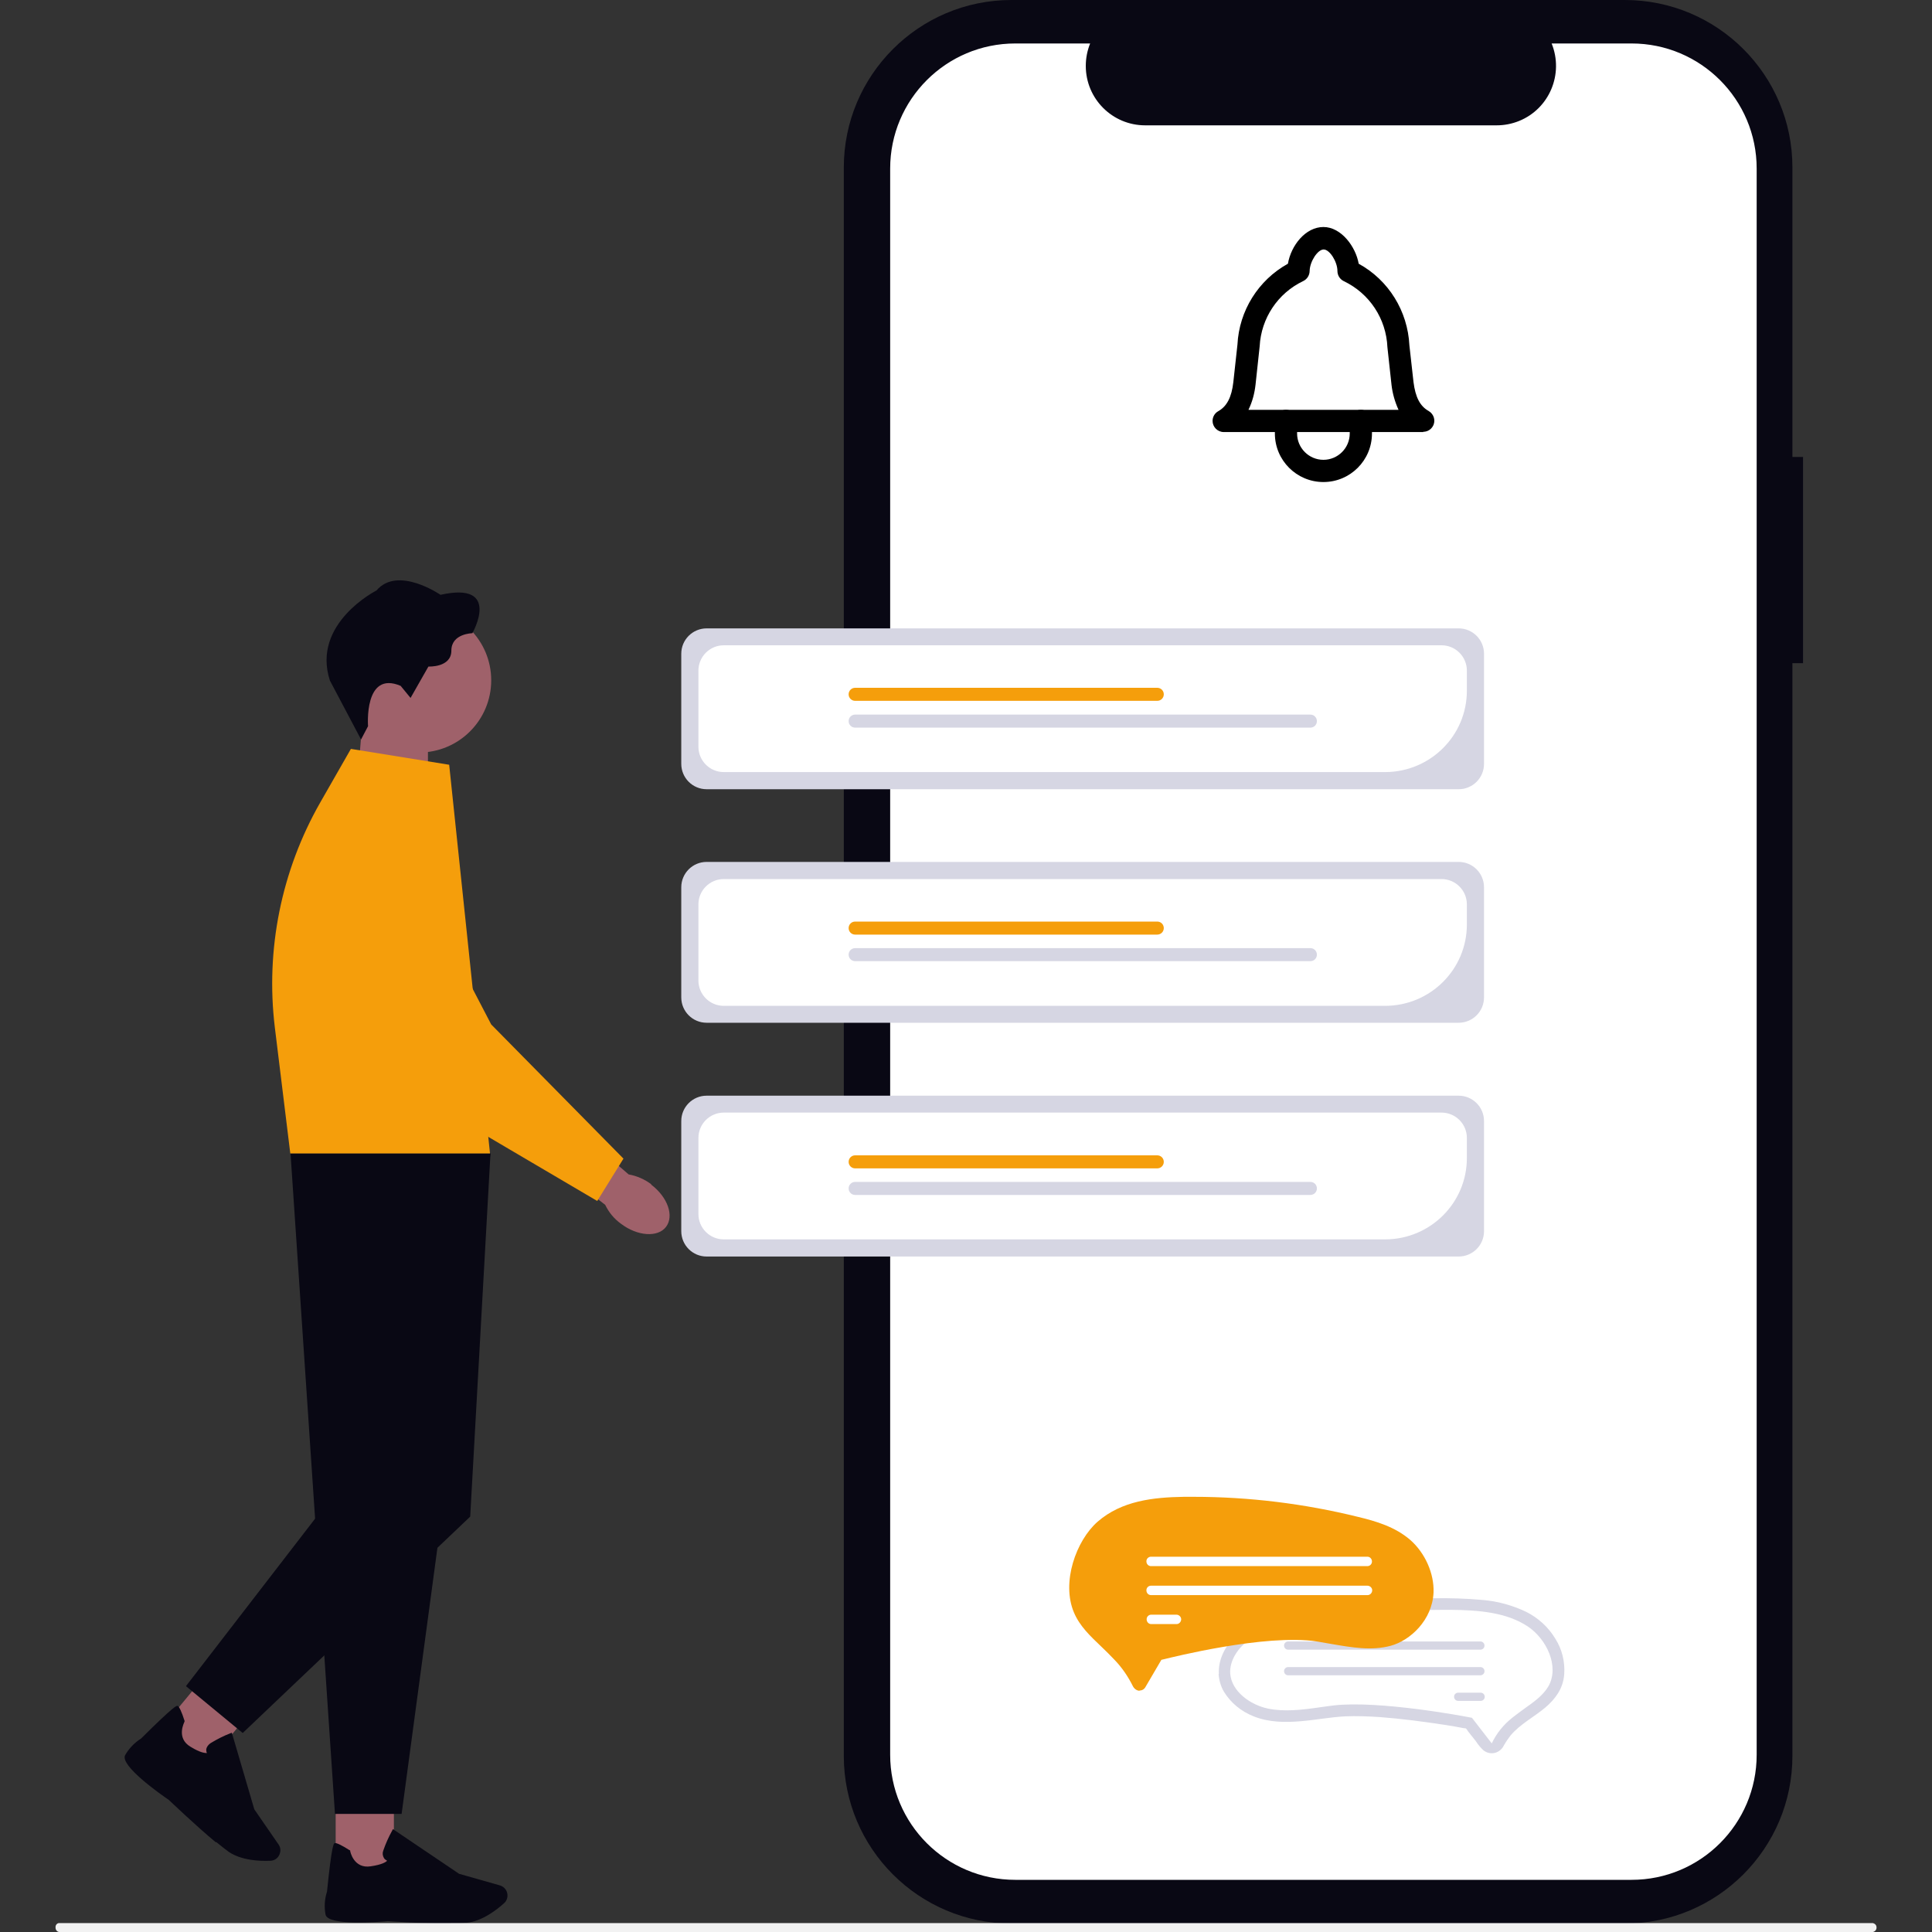 <svg xmlns="http://www.w3.org/2000/svg" id="_&#xB808;&#xC774;&#xC5B4;_1" data-name="&#xB808;&#xC774;&#xC5B4;_1" viewBox="0 0 800 800"><rect x="0" y="0" width="800" height="800" fill="#333333" stroke="none"/><defs><style>      .st0 {        fill: #d6d6e3;      }      .st1 {        fill: #fff;      }      .st2 {        fill: #9f616a;      }      .st3 {        fill: #090814;      }      .st4 {        fill: #f2f2f2;      }      .st5 {        fill: #f59e0b;      }    </style></defs><g><path class="st2" d="M147.2,332.9l30,9.8v-43.1h-27.2l-2.8,33.3Z"></path><circle class="st2" cx="173.5" cy="281.7" r="29.9"></circle><path class="st3" d="M165.9,284l4.1,5,7.4-13s9.5.5,9.5-6.6,8.7-7.2,8.7-7.2c0,0,12.3-21.6-13.2-15.9,0,0-17.7-12.2-26.5-1.8,0,0-27,13.6-19.3,37.3l12.9,24.4,2.9-5.5s-1.8-23.2,13.5-16.7Z"></path><rect class="st2" x="139" y="741.5" width="24.1" height="34.2"></rect><path class="st3" d="M186.6,796.4c2.5,0,4.8,0,6.5-.2,6.4-.6,12.5-5.3,15.6-8.1,1.4-1.2,1.8-3.2,1.1-4.9h0c-.5-1.2-1.5-2.1-2.8-2.5l-16.9-4.8-27.4-18.5-.3.6c-1.5,2.7-2.7,5.4-3.7,8.3-.4,1-.3,2.1.3,3.1.3.5.8.8,1.3,1.1-.5.5-2,1.6-6.8,2.3-7,1.1-8.5-6.1-8.5-6.4v-.2s-.3-.1-.3-.1c-3.3-2.1-5.4-3.1-6.1-2.9-.4.1-1.2.4-3.2,20.1-1,3.1-1.2,6.3-.6,9.5,1,4.7,21.7,3.1,25.8,2.7.1,0,15.6,1.1,26.2,1.1h0Z"></path><rect class="st2" x="69.2" y="699" width="34.2" height="24.1" transform="translate(-516.9 324.7) rotate(-50.4)"></rect><path class="st3" d="M89.6,762.8c2,1.6,3.7,3,5.1,4,5.3,3.6,13,3.9,17.2,3.7,1.9,0,3.5-1.3,4-3.1h0c.4-1.3.2-2.6-.6-3.7l-10-14.5-9.3-31.7-.6.2c-2.8,1.1-5.6,2.5-8.2,4.1-.9.6-1.6,1.5-1.8,2.5,0,.6,0,1.1.3,1.6-.7,0-2.6,0-6.8-2.6-6.1-3.6-2.6-10.1-2.5-10.4v-.2c.1,0,0-.2,0-.2-1.2-3.8-2.2-5.8-2.8-6.1-.4-.2-1.1-.5-15.2,13.5-2.7,1.7-5,4.1-6.6,6.9-2.2,4.3,14.7,16.2,18.1,18.5,0,0,11.3,10.8,19.4,17.5h0Z"></path><path class="st3" d="M203,477.6h-82.7l18.4,273.5h27.6l36.8-273.5h0Z"></path><path class="st3" d="M186.2,492.7l16.9-15.1-8.4,150.4-94.2,89.6-23.5-19.4,54.9-71.2,54.4-134.3Z"></path><path class="st5" d="M186.2,316.7l-40.9-6.6-12.7,22.2c-16.1,28.2-22.7,60.9-18.8,93.1l6.4,52.2h82.7l-16.9-160.9h0Z"></path><path class="st2" d="M269.6,490.5c6.9,5.2,9.6,13,6.2,17.5s-11.9,3.9-18.7-1.3c-2.8-2-5-4.7-6.5-7.8l-28.8-22.4,11.3-13.7,27.2,23.5c3.4.6,6.6,2,9.4,4.1h0Z"></path><path class="st5" d="M258.2,479.8l-54.8-55.6-32.7-62.8c-6.4-12.2-21.4-17-33.6-10.6-12.2,6.4-17,21.4-10.6,33.6.5.9,1,1.8,1.6,2.7l47.1,67.7h0c0,.1,72.1,42.5,72.1,42.5l10.9-17.6h0,0Z"></path></g><g><path class="st3" d="M746.6,189.2h-4.4v-119.9C742.2,31,711.1,0,672.8,0h-254c-38.3,0-69.4,31.1-69.4,69.4h0v657.7c0,38.3,31.1,69.4,69.4,69.4h254c38.3,0,69.4-31.1,69.4-69.4h0v-452.5h4.4v-85.3Z"></path><path class="st1" d="M675.6,18h-33.1c5.1,12.6-.9,27-13.5,32.1-3,1.2-6.1,1.8-9.3,1.8h-145.5c-13.6,0-24.6-11-24.6-24.6,0-3.2.6-6.3,1.8-9.3h-31c-28.6,0-51.8,23.2-51.8,51.8h0v656.8c0,28.6,23.2,51.8,51.8,51.8h255.2c28.6,0,51.8-23.2,51.8-51.8h0V69.8c0-28.6-23.2-51.8-51.8-51.8Z"></path></g><path class="st0" d="M604,326.8h-311.4c-5.8,0-10.5-4.7-10.5-10.5v-45.6c0-5.8,4.7-10.5,10.5-10.5h311.4c5.8,0,10.5,4.7,10.5,10.5v45.6c0,5.8-4.7,10.5-10.5,10.5h0Z"></path><path class="st1" d="M573.8,319.7h-274.1c-5.8,0-10.5-4.7-10.5-10.5v-31.5c0-5.8,4.7-10.5,10.5-10.5h297.2c5.8,0,10.5,4.7,10.5,10.5v8.3c0,18.6-15.1,33.6-33.7,33.7h0Z"></path><path class="st5" d="M479.2,290.2h-125.1c-1.5,0-2.7-1.2-2.7-2.7,0-1.5,1.2-2.7,2.7-2.7h125.1c1.5,0,2.7,1.2,2.7,2.7,0,1.5-1.2,2.7-2.7,2.7h0Z"></path><path class="st0" d="M542.6,301.3h-188.5c-1.5,0-2.7-1.2-2.7-2.7,0-1.5,1.2-2.7,2.7-2.7h188.5c1.5,0,2.7,1.2,2.7,2.7,0,1.5-1.2,2.7-2.7,2.7h0Z"></path><path class="st0" d="M604,423.5h-311.4c-5.8,0-10.5-4.7-10.5-10.5v-45.6c0-5.8,4.7-10.5,10.5-10.5h311.4c5.8,0,10.5,4.7,10.5,10.5v45.6c0,5.8-4.7,10.5-10.5,10.5Z"></path><path class="st1" d="M573.8,416.5h-274.1c-5.8,0-10.5-4.7-10.5-10.5v-31.5c0-5.8,4.7-10.5,10.5-10.5h297.2c5.8,0,10.5,4.7,10.5,10.5v8.3c0,18.6-15.1,33.6-33.7,33.7h0Z"></path><path class="st5" d="M479.2,387h-125.1c-1.5,0-2.7-1.2-2.7-2.7,0-1.5,1.2-2.7,2.7-2.7h125.1c1.5,0,2.7,1.2,2.7,2.7,0,1.5-1.2,2.7-2.7,2.7h0Z"></path><path class="st0" d="M542.6,398h-188.5c-1.5,0-2.7-1.2-2.7-2.7,0-1.5,1.2-2.7,2.7-2.7h188.5c1.5,0,2.7,1.2,2.7,2.7,0,1.5-1.2,2.7-2.7,2.7h0Z"></path><path class="st0" d="M604,520.3h-311.4c-5.8,0-10.5-4.7-10.5-10.5v-45.6c0-5.8,4.7-10.5,10.5-10.5h311.4c5.8,0,10.5,4.7,10.5,10.5v45.6c0,5.8-4.7,10.5-10.5,10.5Z"></path><path class="st1" d="M573.8,513.2h-274.1c-5.8,0-10.5-4.7-10.5-10.5v-31.5c0-5.8,4.7-10.5,10.5-10.5h297.2c5.8,0,10.5,4.7,10.5,10.5v8.3c0,18.6-15.1,33.6-33.7,33.7Z"></path><path class="st5" d="M479.2,483.8h-125.1c-1.5,0-2.7-1.2-2.7-2.7s1.2-2.7,2.7-2.7h125.1c1.5,0,2.7,1.2,2.7,2.7s-1.2,2.7-2.7,2.7Z"></path><path class="st0" d="M542.6,494.8h-188.5c-1.5,0-2.7-1.2-2.7-2.7s1.2-2.7,2.7-2.7h188.5c1.5,0,2.7,1.2,2.7,2.7s-1.2,2.7-2.7,2.7h0Z"></path><g><path d="M589.4,178.9h-82.7c-2.5,0-4.6-2.1-4.6-4.6,0-1.7.9-3.2,2.3-4,3.6-2,5.6-5.8,6.3-12.1l1.7-15.5c.7-14,8.6-26.7,20.9-33.5,1.3-7.6,7.3-15.2,14.7-15.2s13.4,8.2,14.6,15.2c12.4,6.8,20.3,19.6,21,33.8l1.7,15.2c.8,6.3,2.7,10,6.3,12,2.2,1.3,3,4.1,1.7,6.3-.8,1.4-2.3,2.3-4,2.3ZM517,169.7h62.1c-1.5-3.3-2.5-6.8-2.9-10.3l-1.7-15.6c-.5-11.8-7.4-22.3-18.1-27.4-1.6-.8-2.6-2.4-2.6-4.2,0-3.8-3.2-8.9-5.7-8.9s-5.7,5-5.8,8.8c0,1.8-1,3.5-2.7,4.3-10.5,5-17.4,15.4-18,27l-1.7,15.8c-.4,3.6-1.3,7.1-2.9,10.4Z"></path><path d="M548,199.6c-11.1,0-20.1-9-20.1-20.1v-5.2c0-2.5,2.1-4.6,4.6-4.6s4.6,2.1,4.6,4.6h0v5.2c0,6,4.9,10.9,10.9,10.9s10.9-4.9,10.9-10.9v-5.2c0-2.5,2.1-4.6,4.6-4.6s4.6,2.1,4.6,4.6h0v5.2c0,11.1-9,20.1-20.1,20.1Z"></path></g><path class="st0" d="M504.6,693.2c.2,2.6.9,5.1,2.2,7.3,2.9,4.7,7.2,8.2,12.3,10.2,6.2,2.5,13.1,2.6,19.7,2,6.1-.5,12.2-1.7,18.3-2,4.7-.2,9.5,0,14.2.3,9.2.7,18.3,1.9,27.4,3.3,2.5.4,4.9.8,7.4,1.3.2,0,.5,0,.7.1,0,0,.1,0,.2,0,0,0-.3-.1,0,0,.3.3.6.7.8,1.1l3.4,4.3c.9,1.4,1.9,2.6,3.1,3.7,1.8,1.4,4.2,1.6,6.2.4,1-.6,1.8-1.5,2.3-2.6.8-1.4,1.7-2.7,2.7-4,4-4.7,9.5-7.5,14.2-11.4,2.2-1.8,4.2-4,5.7-6.5,1.3-2.2,2.1-4.7,2.3-7.3.4-5.3-.9-10.5-3.7-14.9-2.9-4.8-7.1-8.6-12.1-11.1-5.7-2.7-11.8-4.4-18.1-4.9-6.6-.6-13.3-.8-20-.7-7.5,0-14.9.4-22.3,1-7.4.6-14.9,1.4-22.2,2.5-7.1.9-14.2,2.2-21.2,3.9-6.1,1.6-12.2,4.1-16.8,8.6-4.1,4-6.9,9.5-6.6,15.3Z"></path><path class="st1" d="M537,672.3c-6.6,1.2-13.5,2.7-19.1,6.3-5.5,3.6-8.8,9.2-8.5,14.3.5,7.5,8.4,13.1,15.7,14.6,6.9,1.4,14.2.5,21.8-.6,1.7-.2,3.4-.5,5.2-.7,18.9-2.2,54.3,4.5,55.8,4.8l1.6.3,8.2,10.6c2-4.2,4.9-7.8,8.6-10.7,1.6-1.3,3.2-2.4,4.8-3.6,4.1-2.9,7.9-5.6,10.1-9.4,4.6-8.2-.8-19.6-8.7-24.8-8.8-5.8-20.4-6.7-31.6-6.8-1.2,0-2.3,0-3.5,0-20.3,0-40.5,1.8-60.4,5.5h0Z"></path><path class="st0" d="M531.7,681.4c0-1,.8-1.7,1.7-1.7h79.6c1,0,1.7.8,1.7,1.7,0,1-.8,1.7-1.7,1.7h-79.6c-1,0-1.7-.8-1.7-1.7Z"></path><path class="st0" d="M531.7,692c0-1,.8-1.7,1.7-1.7h79.6c1,0,1.7.8,1.7,1.7,0,1-.8,1.7-1.7,1.7h-79.6c-1,0-1.7-.8-1.7-1.7Z"></path><path class="st0" d="M602.1,702.6c0-1,.8-1.7,1.7-1.7h9.3c1,0,1.7.8,1.7,1.7,0,1-.8,1.7-1.7,1.7h-9.3c-1,0-1.7-.8-1.7-1.7Z"></path><path class="st5" d="M471.8,700.1h-.1c-1.1-.1-2.1-.9-2.6-1.9-2-4-4.5-7.7-7.6-10.9-1.8-1.9-3.6-3.7-5.4-5.4-4.6-4.4-9-8.5-11.4-14.2-5.3-12.5.9-29.8,9.8-37.6,10-8.7,23.1-10.1,35.7-10.3,1.3,0,2.6,0,4,0h0c22.9,0,45.8,2.8,68.1,8.3,7.5,1.8,15.3,4.1,21.6,9.5,6.2,5.4,10,14,9.7,21.8-.5,11.4-9.6,19.9-17.8,22.1-7.9,2.1-16,.7-24.7-.8-1.9-.3-3.9-.7-5.8-1-21.2-3.3-61,6.8-62.7,7.2l-1.7.4-6.5,11.1c-.5,1-1.4,1.6-2.5,1.6h0Z"></path><path class="st1" d="M566.2,648.5h-89.6c-1.1,0-1.9-.9-1.9-2,0-1.1.9-1.9,1.9-1.9h89.6c1.1,0,1.9.9,1.9,2,0,1.1-.9,1.9-1.9,1.9Z"></path><path class="st1" d="M566.2,660.5h-89.6c-1.1,0-1.9-.9-1.9-2,0-1.1.9-1.9,1.9-1.9h89.6c1.1,0,2,.9,2,1.9,0,1.1-.9,2-1.9,2h0Z"></path><path class="st1" d="M487.1,672.5h-10.4c-1.1,0-1.9-.9-1.9-2,0-1.1.9-1.9,1.9-1.9h10.4c1.1,0,2,.9,2,1.9,0,1.1-.9,2-1.9,2h0Z"></path><path class="st4" d="M23,798.2c0,.9.6,1.7,1.5,1.8h751c1-.2,1.7-1.1,1.5-2.2-.1-.8-.7-1.3-1.5-1.5H24.5c-.9,0-1.6.9-1.5,1.8Z"></path></svg>